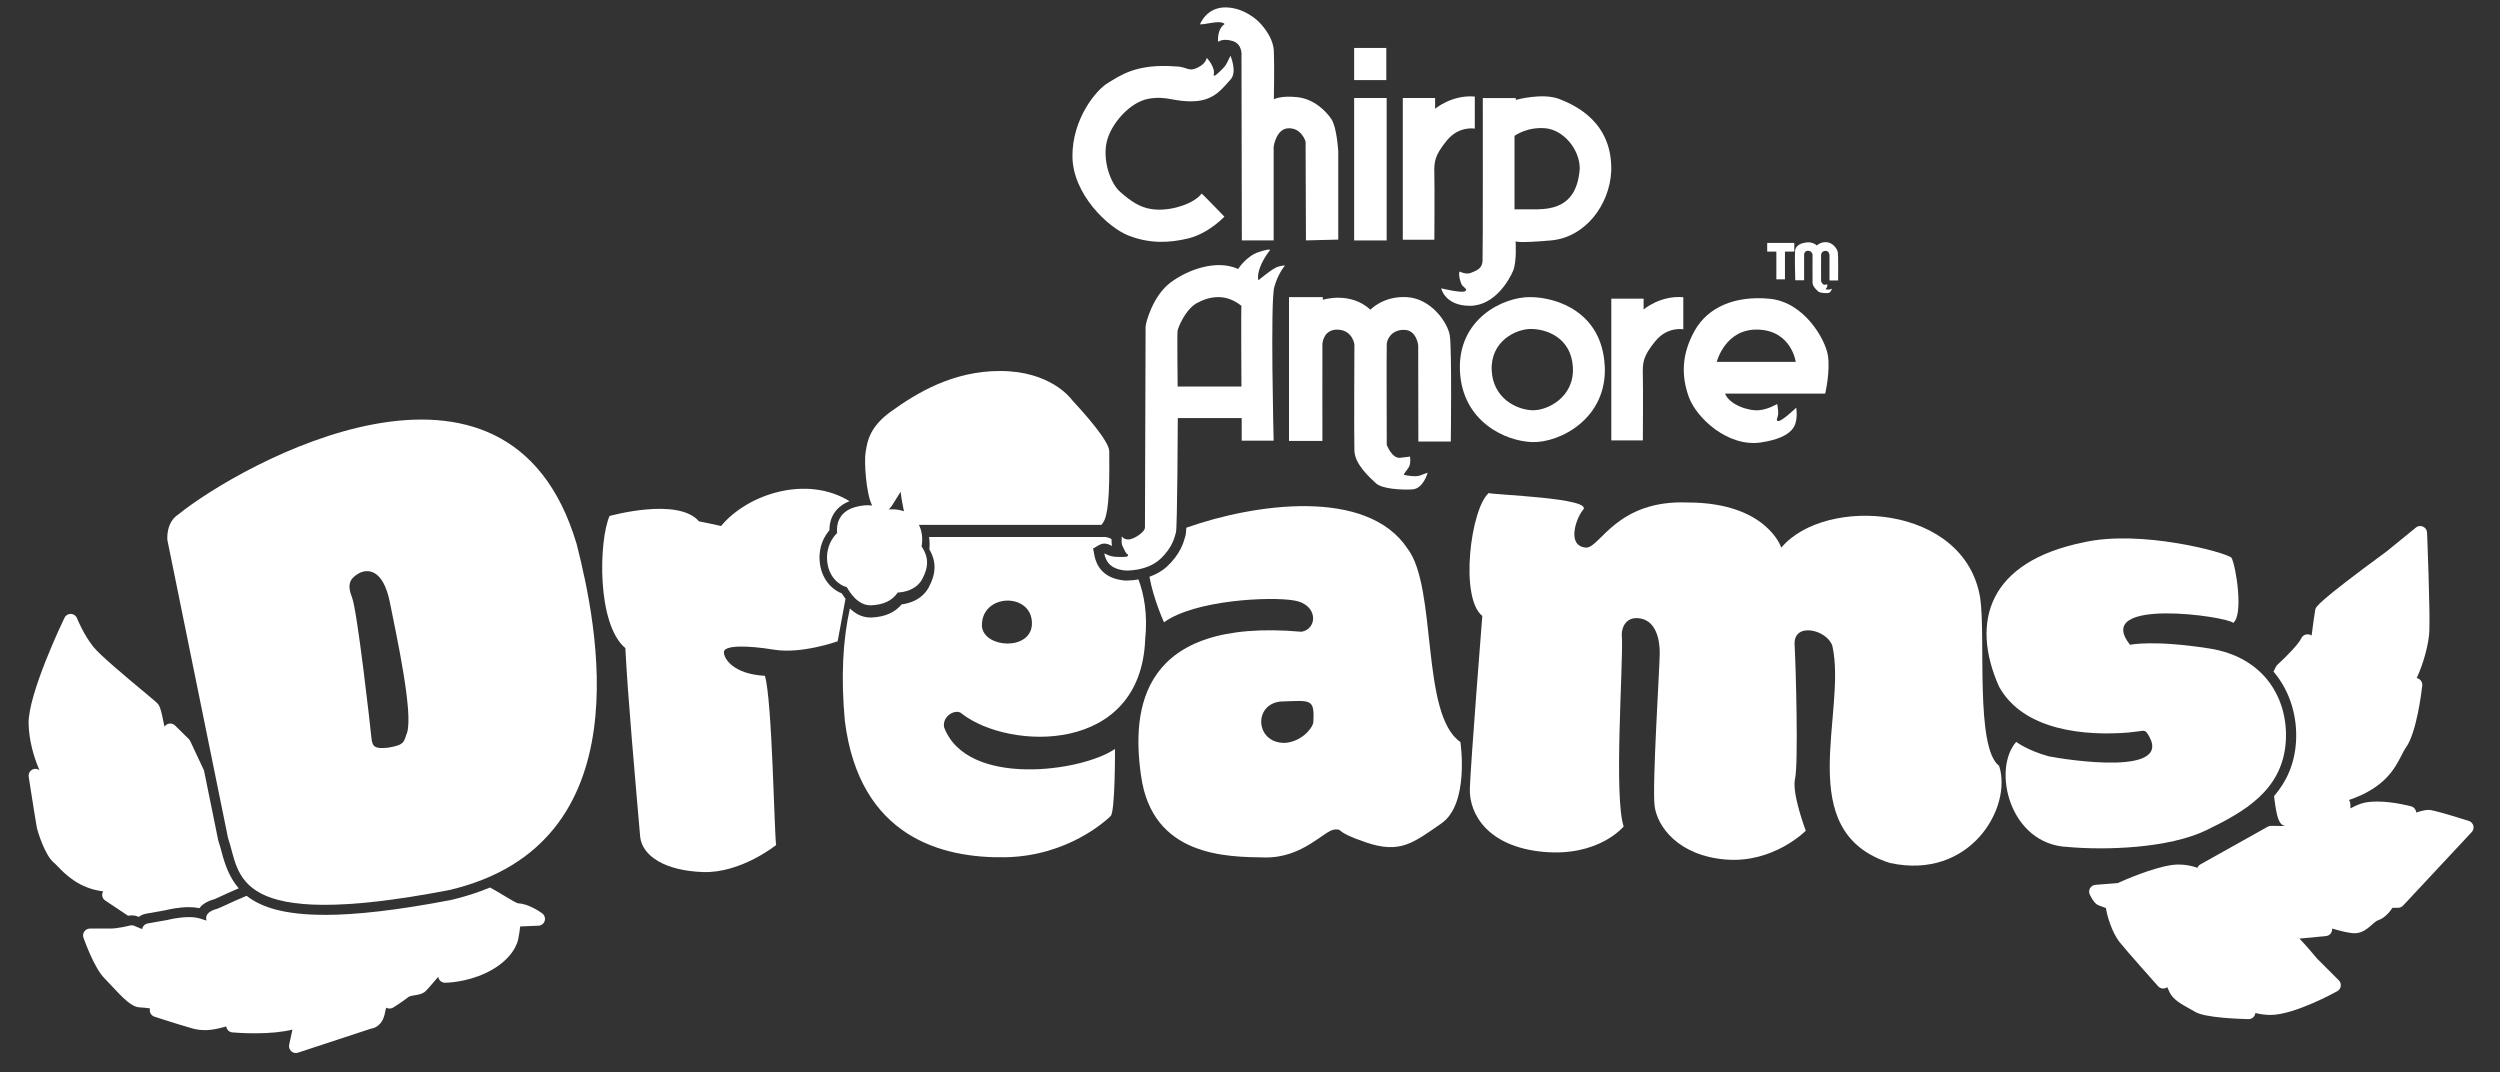 <?xml version="1.0" encoding="UTF-8"?>
<svg xmlns="http://www.w3.org/2000/svg" viewBox="0 0 500 214.5">
  <rect x="0" y="0" width="500" height="214.5" fill="#333333" stroke="none"/>
  <g id="e" data-name="dreams">
    <path d="M115.33,108.81c-13.68-46.15-67.32-15.89-79.66-5.93-2.58,1.67-2.19,5.15-2.19,5.15l12.12,59.55c2.54,7.21.22,18.89,44.21,10.44,39.19-9.15,29.52-53.37,25.52-69.22ZM81.42,146.52c-.71,1.85-.37,2.44-3.78,3.01-2.43.25-3.18,0-3.35-1.89-.17-1.89-2.84-25.52-3.87-28.1-1.03-2.58-.5-3.77,1.22-4.8s4.97-1.13,6.34,5.75c1.37,6.87,4.68,22.03,3.44,26.04Z" style="fill: #fff;"/>
    <path d="M297.73,98.6c.44.36,21.43.98,18.82,3.44-1.38,1.72-3.27,7.22.69,7.48,2.79.04,6.1-9.62,20.37-9.02,15.77.04,18.65,9.03,18.65,9.03,8.73-10.43,36.79-8.75,39.79,10.14,1.12,7.99-1.03,29.9,3.78,33.51,2.68,8.33-5.79,22.9-21.83,19.42-19.76-6.27-8.54-29.98-11.52-43.4-1.03-3.27-7.82-4.9-7.56-.26.26,4.64.77,23.89.09,26.81-.69,2.92,2.15,10.4,2.15,10.4,0,0-6.44,6.53-15.98,5.76s-13.75-6.62-14.26-10.74,1.03-27.84,1.03-30.59-.77-6.27-3.78-6.87-4.04,1.89-3.78,3.87c.24,5.76-1.64,31.65.34,37.72,0,0-4.98,6.1-16.07,5.07-11.09-1.03-14.87-7.56-14.69-12.72s2.49-34.46,2.49-34.46c-4.58-3.66-2.31-21.49,1.29-24.58Z" style="fill: #fff;"/>
    <path d="M446.65,124.57c2.08-1.59.57-11.29-.35-13.02-.97-1.03-18.14-5.71-29.62-3.07-18.88,3.85-22.67,15.75-16.89,28.81,4.96,9.02,17.57,9.88,25.86,9.22,3.35-.32,3.03-.62,3.72.02,6.21,8.97-16.22,5.4-19.64,4.73-4.21-1.16-6.49-2.88-6.49-2.88-4.86,5.51-1.34,20.52,10.29,21.01,7.48.69,20.21.3,27.73-3.35s15.27-7.95,15.9-17.77c.52-8.19-4.02-16.82-15.32-18.58s-15.83-.73-15.83-.73c-7.68-9.61,19.56-5.68,20.63-4.38Z" style="fill: #fff;"/>
  </g>
  <g id="f" data-name="hat">
    <path d="M221.85,91.14c0-.38,0-.68,0-.89,0-2.03-5.14-7.77-7.4-10.2-.5-.68-4.58-5.79-14.27-5.85h-.19c-9.39,0-16.6,4.35-21.84,8.13-4.17,3.01-4.66,5.92-4.95,7.66-.02.15-.05.29-.07.42-.34,1.82.1,8.32,1.25,10.59.02.04.05.08.07.12-.29-.04-.6-.07-.95-.07-.76,0-1.59.13-2.47.37-3.59,1.01-3.74,3.88-3.61,5.19-.79.77-2.21,2.57-1.99,5.51.25,3.3,2.46,4.96,3.93,5.31.63,1.08,2.19,3.63,4.74,3.63.06,0,.12,0,.18,0,2.47-.12,4.16-.94,5.27-2.55,1.15-.06,3.7-.45,4.91-2.72,1.31-2.46,1.28-4.38-.14-6.51.28-1.59.08-3.07-.54-4.31h36.51l.3-.41c.98-1.33,1.35-5.22,1.26-13.4ZM178.39,101.12c.59-.96,1.23-1.99,1.75-2.79,0,.13.02.24.03.35.11,1.03.39,2.43.62,3.57-.71-.25-1.5-.39-2.38-.39-.24,0-.46.01-.68.03.36-.31.59-.65.66-.76Z" style="fill: #fff;"/>
    <path d="M168.36,118.68c-2.06-.79-4.17-3.01-4.43-6.45-.23-2.99.96-5.03,1.96-6.18-.03-2.72,1.44-4.82,4.02-5.81-8.53-5.26-20.32-1.5-25.7,4.96,0,0-4.64-1.03-4.38-.9-4.19-4.96-17.92-1.1-17.92-1.1-2.15,4.89-2.59,21.62,3.16,26.42.48,9.63,1.95,25.94,2.96,37.7.39,3.87,4.96,6.83,12.57,7.09,7.61.26,14.63-5.41,14.63-5.41-.34-1.22-.79-29.36-2.26-33.84-6.25-.32-8.25-3.42-8.19-4.77s4.58-1.35,10.05-.45c5.48.9,12.7-1.68,12.7-1.68l1.57-8.51c-.3-.39-.55-.76-.74-1.07Z" style="fill: #fff;"/>
  </g>
  <g id="h" data-name="chirpamore">
    <path d="M241.36,11.58s1.78,1.88,1.38,3.39c-.09.68,1.3-.7,2-1.45.26-.27.48-.58.64-.92l.71-1.45s1.42,3.29,0,4.78-3.03,4.08-7.11,4.31c-4.08.23-5.5-1.15-9.26-.49s-7.61,5.07-8.4,8.73.76,8.2,2.7,9.88,3.95,3.39,7.28,3.56,7.51-1.22,9.03-3.2c0-.1,4.55,4.61,4.55,4.61,0,0-3.13,3.36-7.21,4.35s-7.94,1.02-12.02-.59-11.11-8.29-11.16-15.8,4.74-13.31,7.11-14.71,5.58-3.92,13.58-3.29c1.94.02,2.45.91,3.72.49,2.29-.79,2.45-2.2,2.45-2.2Z" style="fill: #fff;"/>
    <path d="M244.92,4.84s-.2-.69-2.64-.26-2.27.26-2.27.26c0,0,1.28-3.43,5.17-3.36s6.59,2.9,6.59,2.9c0,0,2.87,2.7,3,5.83s0,9.65,0,9.65c0,0,1.35-.79,4.68-.43s5.7,2.73,6.82,4.38,1.38,6.52,1.38,6.52v17.59l-6.46.16-.07-19.76s-.76-2.67-3.33-2.67-3.06,3.69-3.06,3.69v18.74h-6.36l-.07-36.86s.28-2.38-1.75-3.01-2.92.17-2.92.17c0,0-.32-2.47,1.28-3.56Z" style="fill: #fff;"/>
    <rect x="270.83" y="19.6" width="6.5" height="28.49" style="fill: #fff;"/>
    <rect x="270.83" y="9.59" width="6.43" height="6.43" style="fill: #fff;"/>
    <path d="M280.56,19.6h6.46v2.16s3.34-2.85,7.94-2.45v6.42s-3.17-.62-5.61,2.39c-2.44,3.01-2.55,4.19-2.48,6.79s0,13.04,0,13.04h-6.31v-28.34Z" style="fill: #fff;"/>
    <path d="M311.85,19.8c-3.33-1.3-8.7.18-8.7.18v-.37h-6.59s.04,31.01-.05,32.61-1.37,1.95-2.36,2.36c-.99.41-2.27-.32-2.27-.27-.15,1.01.09,1.58.35,2.37.26.79,1.45,1.09.82,1.55-.63.46-4.81-.56-4.81-.56,0,0,.72,3.49,5.73,3.49s7.91-5.24,8.66-7.02.49-5.89.49-5.89c0,0,.15.44,7.05-.16,6.9-.6,11.77-7.13,12.08-13.89.26-9.71-7.08-13.11-10.41-14.41ZM307.76,41.86h-4.86v-14.69s2.47-1.84,6.16-1.52c3.69.33,6.91,4.29,6.89,8.08-.36,4.58-2.21,8.01-8.19,8.12Z" style="fill: #fff;"/>
    <path d="M322.26,59.73h6.46v2.16s3.34-2.85,7.94-2.45v6.42s-3.17-.62-5.61,2.39-2.55,4.19-2.48,6.79,0,13.04,0,13.04h-6.31v-28.34Z" style="fill: #fff;"/>
    <path d="M365.57,71.04c-.53-3.21-4.74-10.63-11.64-11.29-6.9-.66-12.34,1.66-14.98,6.36-2.64,4.7-2.72,9.01-1.19,13.27,1.54,4.26,7.87,10.09,14.41,9.11,6.87-1.03,6.95-3.77,7.11-4.77.15-.93-.03-2.19-.03-2.19,0,0-2.83,2.73-3.61,2.68-.61-.04,0-.7,0-1.58s-.21-1.83-.21-1.83c0,0-1.81,1.08-3.61,1.24-2.25.2-5.98-1.16-6.81-3.32h20.03s1.05-4.48.53-7.69ZM343.35,72.38s1.68-6.71,8.32-6.46c6.64.25,7.48,6.46,7.48,6.46h-15.79Z" style="fill: #fff;"/>
    <path d="M257.05,53.1s-.33-.07-1.42.23c-1.09.3-3.95,2.73-3.95,2.73,0,0-.33-.86.36-2.67.69-1.81,1.98-3.39,1.98-3.39,0,0,.13-.36-2.24.4-2.37.76-3.99,3.13-4.15,3.39-4.35-1.94-10.01.1-13.54,2.73-3.52,2.64-4.97,8.07-4.97,8.83s-.13,39.2-.13,40.15-2.27,2.37-3.26,2.4c-.99.03-1.38-.63-1.38-.63-.12,1.89.12,1.78.58,2.81s.75.64.68.99c-.07.35-.57.35-2.22.31s-2.37-.75-2.53-.66c.61,3.16,3.4,3.21,3.84,3.34.44.13,4.72.18,7.31-2.22,2.59-2.39,2.9-4.48,3.18-5.36.29-.88.37-22.86.37-22.86h12.78v4.51h6.39s-.69-27.83.13-30.73c.82-2.9,2.17-4.31,2.17-4.31ZM248.29,77.31h-12.76s-.12-10.51-.02-11.13c.1-.63,1.47-4.16,3.79-5.53,2.43-1.33,5.73-2.12,8.99.52-.1.04,0,16.14,0,16.14Z" style="fill: #fff;"/>
    <path d="M225.48,116.12c-.54,0-.98-.04-1.26-.11l-.11-.02c-3.65-.61-4.85-2.99-5.22-4.88l-.27-1.41,1.24-.71c.97-.55,1.86-.12,2.2.04.1.05.21.1.34.15-.07-.37-.1-.79-.09-1.33-.4-.36-1.27-.45-1.27-.45h-35.23c.13.8.15,1.63.06,2.48,1.42,2.42,1.38,4.77-.1,7.55-1.35,2.53-3.89,3.25-5.44,3.45-1.37,1.63-3.33,2.49-5.98,2.62-.09,0-.17,0-.26,0-1.76,0-3.12-.84-4.11-1.81-1.4,6.21-1.82,13.68-1.01,22.48,2.92,23.37,19.57,27.5,32.07,27.28s20.19-7.35,21.1-8.25.86-13.41.86-13.41c-6.62,4.57-29.64,7.76-34.18-4.34-.43-2.32,2.49-3.87,3.61-2.66,9.49,7.28,35.74,8.16,36.61-14.95.5-4.9-.19-8.85-1.35-11.95-.82.14-1.59.21-2.21.21ZM196.38,125.31c-.24-6.75,10.14-6.91,10.01-.52-.14,5.36-9.48,4.92-10.01.52Z" style="fill: #fff;"/>
    <path d="M292.09,148.41c-8-5.46-4.6-30.84-10.57-38.67-8.13-12.29-30.68-9-44.25-4.2-.07,1.26-.13,1.45-.17,1.58-.03.09-.06.19-.09.31-.31,1.11-.96,3.42-3.64,5.9-1.03.95-2.26,1.58-3.48,2.02.79,4.45,2.91,9.11,2.91,9.11,6.14-4.47,21.25-5.2,26.08-4.36s4.64,5.73,1.41,6.25c-32.23-2.84-33.98,15.49-32.09,28.72,2.21,16.34,17.23,16.31,24.83,16.42,7.61.11,11.92-5.52,13.92-5.59,2-.06-.58.26,6.25,2.58,6.83,2.32,9.41.13,15.08-3.8s3.8-16.26,3.8-16.26ZM262.66,144.51c-.3,1.44-2.64,3.89-5.71,4.07-5.94.05-6.32-7.79-.77-8.28,6.06-.19,6.74-.67,6.49,4.21Z" style="fill: #fff;"/>
    <path d="M257.77,59.42h6.79v.54s5.43-1.76,9.52,1.97c0,.03,2.57-2.8,7.35-2.5s8.1,5.04,8.53,7.67.2,21.21.2,21.21h-6.49l-.03-19.24s-.3-3.06-2.8-3.1-3.43,1.84-3.49,2.8,0,20.19,0,20.19c0,0,1.02,2.77,2.67,2.6s1.98-.26,1.98-.26c0,0,.23,1.38-.26,2.17s-1.09,1.38-.96,1.48,2.4.49,3.2.16,1.55-.56,1.55-.56c0,0-.86,3.2-3.06,3.33s-6.09-.1-7.28-1.22-4.22-3.76-4.31-6.52,0-21.25,0-21.25c0,0-.32-2.71-3.11-2.95s-3.27,2.24-3.29,2.9,0,19.35,0,19.35h-6.68v-28.78Z" style="fill: #fff;"/>
    <path d="M320.94,73.13c-.56-10.61-9.39-13.67-14.89-13.71-5.5-.04-14.54,4.43-14.06,14.77.46,10.08,9.03,14.06,14.48,14.23,5.45.16,15.04-4.68,14.48-15.28ZM306.46,82.05c-3.06-.09-7.86-2.33-8.12-7.98-.27-5.79,4.8-8.3,7.89-8.28s8.03,1.74,8.35,7.69c.31,5.95-5.06,8.66-8.12,8.57Z" style="fill: #fff;"/>
    <polygon points="356.99 50.32 356.99 55.86 355.27 55.86 355.27 50.32 353.44 50.32 353.44 48.59 358.86 48.59 358.86 50.31 356.99 50.32" style="fill: #fff;"/>
    <path d="M360.84,48.58s1.44-.47,2.52.52c0,0,.68-.74,1.95-.66s2.15,1.34,2.26,2.03.05,5.62.05,5.62h-1.72v-5.1s-.09-.81-.75-.82-.91.49-.93.74,0,5.35,0,5.35c0,0,.27.73.71.69s.52-.07.52-.07c0,0,.06.37-.07.58s-.29.37-.25.39.64.13.85.04.41-.15.41-.15c0,0-.23.85-.81.88s-1.62-.03-1.93-.32-1.12-1-1.14-1.73,0-5.63,0-5.63c0,0-.08-.72-.82-.78s-.87.59-.87.77,0,5.13,0,5.13h-1.77s-.15-5.3,0-6.17c.37-1.15,1.8-1.32,1.8-1.32Z" style="fill: #fff;"/>
  </g>
  <g id="j" data-name="Isolation Mode">
    <g>
      <path d="M494.67,165.14c-.12-.45-.46-.82-.91-.96-.61-.19-6-1.89-7.6-2.16-.15-.02-.3-.04-.46-.04-.65,0-1.53.22-2.45.53,0-.11-.03-.21-.06-.32-.14-.45-.5-.8-.95-.92-.14-.04-3.55-.96-6.82-.96-.93,0-1.78.08-2.51.23-.8.16-1.78.58-2.83,1.14.02-.49,0-.94-.05-1.16-.04-.19-.12-.37-.24-.52,7.21-2.44,9.2-6.36,10.5-8.91.32-.63.6-1.18.89-1.58,2.12-2.89,3.11-11.01,3.26-12.3.01-.08.02-.16.02-.24,0-.67-.48-1.23-1.12-1.35,1.52-3.28,2.41-7.07,2.52-9.26.19-4.01-.42-19.2-.45-19.84-.02-.52-.33-.98-.81-1.19-.18-.08-.37-.12-.56-.12-.31,0-.62.1-.86.31l-5.84,4.75c-13.99,10.28-14.17,11.09-14.29,11.69-.12.55-.45,3.05-.73,5.15-.3-.2-.55-.24-.82-.24-.11,0-.23.02-.34.04-.42.1-.76.4-.93.79-.45,1.05-3.05,3.71-4.75,5.26-.12.11-.23.25-.3.4l-.48.96c3.41,4,4.81,9.18,4.5,14.08-.29,4.57-2.02,8.07-4.39,10.83.03.25.06.48.09.71.45,3.4.84,5.08,2.18,5.27-1.34,0-2.82-.04-2.83-.04-.01,0-.02,0-.03,0-.23,0-.46.06-.67.17l-13.46,7.53c-.28.16-.48.4-.6.69-1.07-.37-2.33-.65-3.71-.65h0c-.46,0-.93.03-1.38.09-3.94.55-9.64,3.06-10.86,3.62l-4.45.35c-.45.04-.86.29-1.09.69-.22.4-.24.88-.03,1.29.31.62.78,1.44,1.26,1.83.3.24.65.36,1.09.51.22.08.65.22.87.34.19,1.38,1.12,4.78,2.78,6.86,1.55,1.94,7.41,8.48,7.65,8.76.27.3.64.46,1.02.46.17,0,.34-.03.51-.1.11-.04.21-.1.3-.17.19.42.35.78.47,1.03.7,1.46,2.4,2.4,4.05,3.3.39.21.77.42,1.13.64,1.9,1.13,8.59,1.37,10.59,1.42.01,0,.02,0,.03,0,.53,0,1.01-.3,1.23-.78.07-.15.11-.3.13-.45.85.22,1.78.36,2.79.39.07,0,.15,0,.22,0,4.79,0,13.03-4.56,13.37-4.75.38-.21.63-.58.69-1.01.06-.43-.08-.85-.39-1.16l-4.34-4.34c-.68-.82-2.03-2.43-3.53-4.01l5.3-.5c.39-.04.75-.24.98-.56.2-.28.29-.62.25-.95,1.52.45,3.42.94,4.5.94,1.53,0,2.61-.95,3.47-1.71.43-.38.87-.77,1.19-.87,1.33-.42,2.36-1.68,2.93-2.51h1.11c.38,0,.74-.16,1-.44l13.73-14.71c.32-.34.44-.83.32-1.28Z" style="fill: #fff;"/>
      <path d="M64.94,182.97c-7.94,0-12.66-1.47-15.62-3.81-1.46.6-2.84,1.23-3.94,1.74-.81.37-1.72.8-1.96.86-2.09.55-2.32,1.52-2.14,2.24.01.04.02.08.04.12-.18-.06-.35-.11-.51-.16l-.83-.26c-.61-.19-1.35-.28-2.2-.28-1.92,0-3.92.48-4.29.57l-3.95.7c-.47.08-.87.41-1.04.86-.03.09-.06.18-.07.27l-1.6-.66c-.17-.07-.35-.1-.52-.1-.12,0-.24.02-.36.05-.02,0-2.24.6-3.9.6h-4.06c-.44,0-.86.22-1.12.58s-.32.83-.18,1.24c.22.61,2.16,6.06,4.19,8.11.41.41.88.92,1.37,1.45,2.49,2.68,4.12,4.31,5.66,4.38.7.03,1.48.12,2.09.21-.08.32-.05.65.09.95.16.34.46.59.81.71.2.06,4.82,1.56,6.25,1.95.2.05.4.12.6.18.8.25,1.79.56,3.18.56.84,0,1.74-.11,2.75-.34.59-.13,1.11-.27,1.56-.41.03.23.11.44.24.63.23.33.6.54,1,.57.08,0,1.97.18,4.45.18,3.07,0,5.59-.25,7.56-.74-.35,1.53-.59,2.68-.66,3.03-.1.48.07.97.43,1.3.25.23.58.35.91.35.14,0,.29-.02.43-.07l14.54-4.78c.69-.09,2.41-.59,2.88-3.31.06-.32.13-.63.23-.91.07.04.14.07.21.1.15.06.31.08.47.08.26,0,.51-.07.73-.21.08-.05,2.01-1.27,3.02-2.09.23-.19.82-.28,1.28-.36.75-.12,1.53-.25,2.13-.79.36-.33,1.47-1.61,2.56-2.9.09.68.67,1.19,1.36,1.19.16,0,4.02-.02,8.12-1.93,4.1-1.92,6.04-4.7,6.49-6.67.18-.81.33-1.86.42-2.66l3.65-.15c.58-.02,1.08-.41,1.25-.96s-.03-1.16-.49-1.5c-.27-.2-2.66-1.93-4.83-2.01-.35-.06-1.61-.82-2.62-1.43-.87-.53-1.89-1.14-3-1.74-2.41,1.01-4.99,1.84-7.76,2.49-10.89,2.09-19.09,2.99-25.32,2.99Z" style="fill: #fff;"/>
    </g>
    <path d="M27.6,183.33l.14.06c.42-.33.92-.55,1.46-.65l3.88-.69c.67-.17,2.68-.62,4.7-.62.77,0,1.47.07,2.11.2.52-.71,1.44-1.38,3.02-1.8.14-.06,1.15-.52,1.63-.74.95-.44,2.05-.94,3.21-1.43-1.77-2.04-2.7-4.51-3.4-7.17-.21-.8-.41-1.55-.65-2.23l-.07-.27-2.83-13.9-2.75-5.87c-.07-.15-.16-.28-.28-.4l-2.76-2.72c-.26-.25-.6-.39-.96-.39-.04,0-.07,0-.11,0-.39.03-.76.23-.99.55l-.06.08c-.08-.38-.17-.82-.24-1.16-.35-1.76-.58-2.78-1.05-3.37-.24-.3-.83-.8-3.24-2.8-3.13-2.61-8.38-6.98-9.73-8.69-1.98-2.52-3.22-5.64-3.23-5.67-.2-.51-.68-.85-1.22-.87-.02,0-.03,0-.05,0-.52,0-1,.3-1.23.77-.3.62-7.32,15.26-7.18,21.2.08,3.2.96,6.53,2.17,9.29-.23-.17-.51-.27-.8-.27-.4,0-.77.17-1.03.47-.26.3-.38.71-.32,1.1,0,.03,0,.05.01.08,0,0,0,0,0,.01.04.25.18,1.11.35,2.24.44,2.81,1.11,7.05,1.25,7.77.14.77,1.65,5.69,3.44,7.11.18.14.46.44.77.75,1.49,1.54,4.24,4.39,9.06,4.97-.06.1-.11.22-.14.34-.15.57.08,1.17.56,1.49l4.57,3.05c.67-.14,1.37-.09,2,.17Z" style="fill: #fff;"/>
  </g>
</svg>